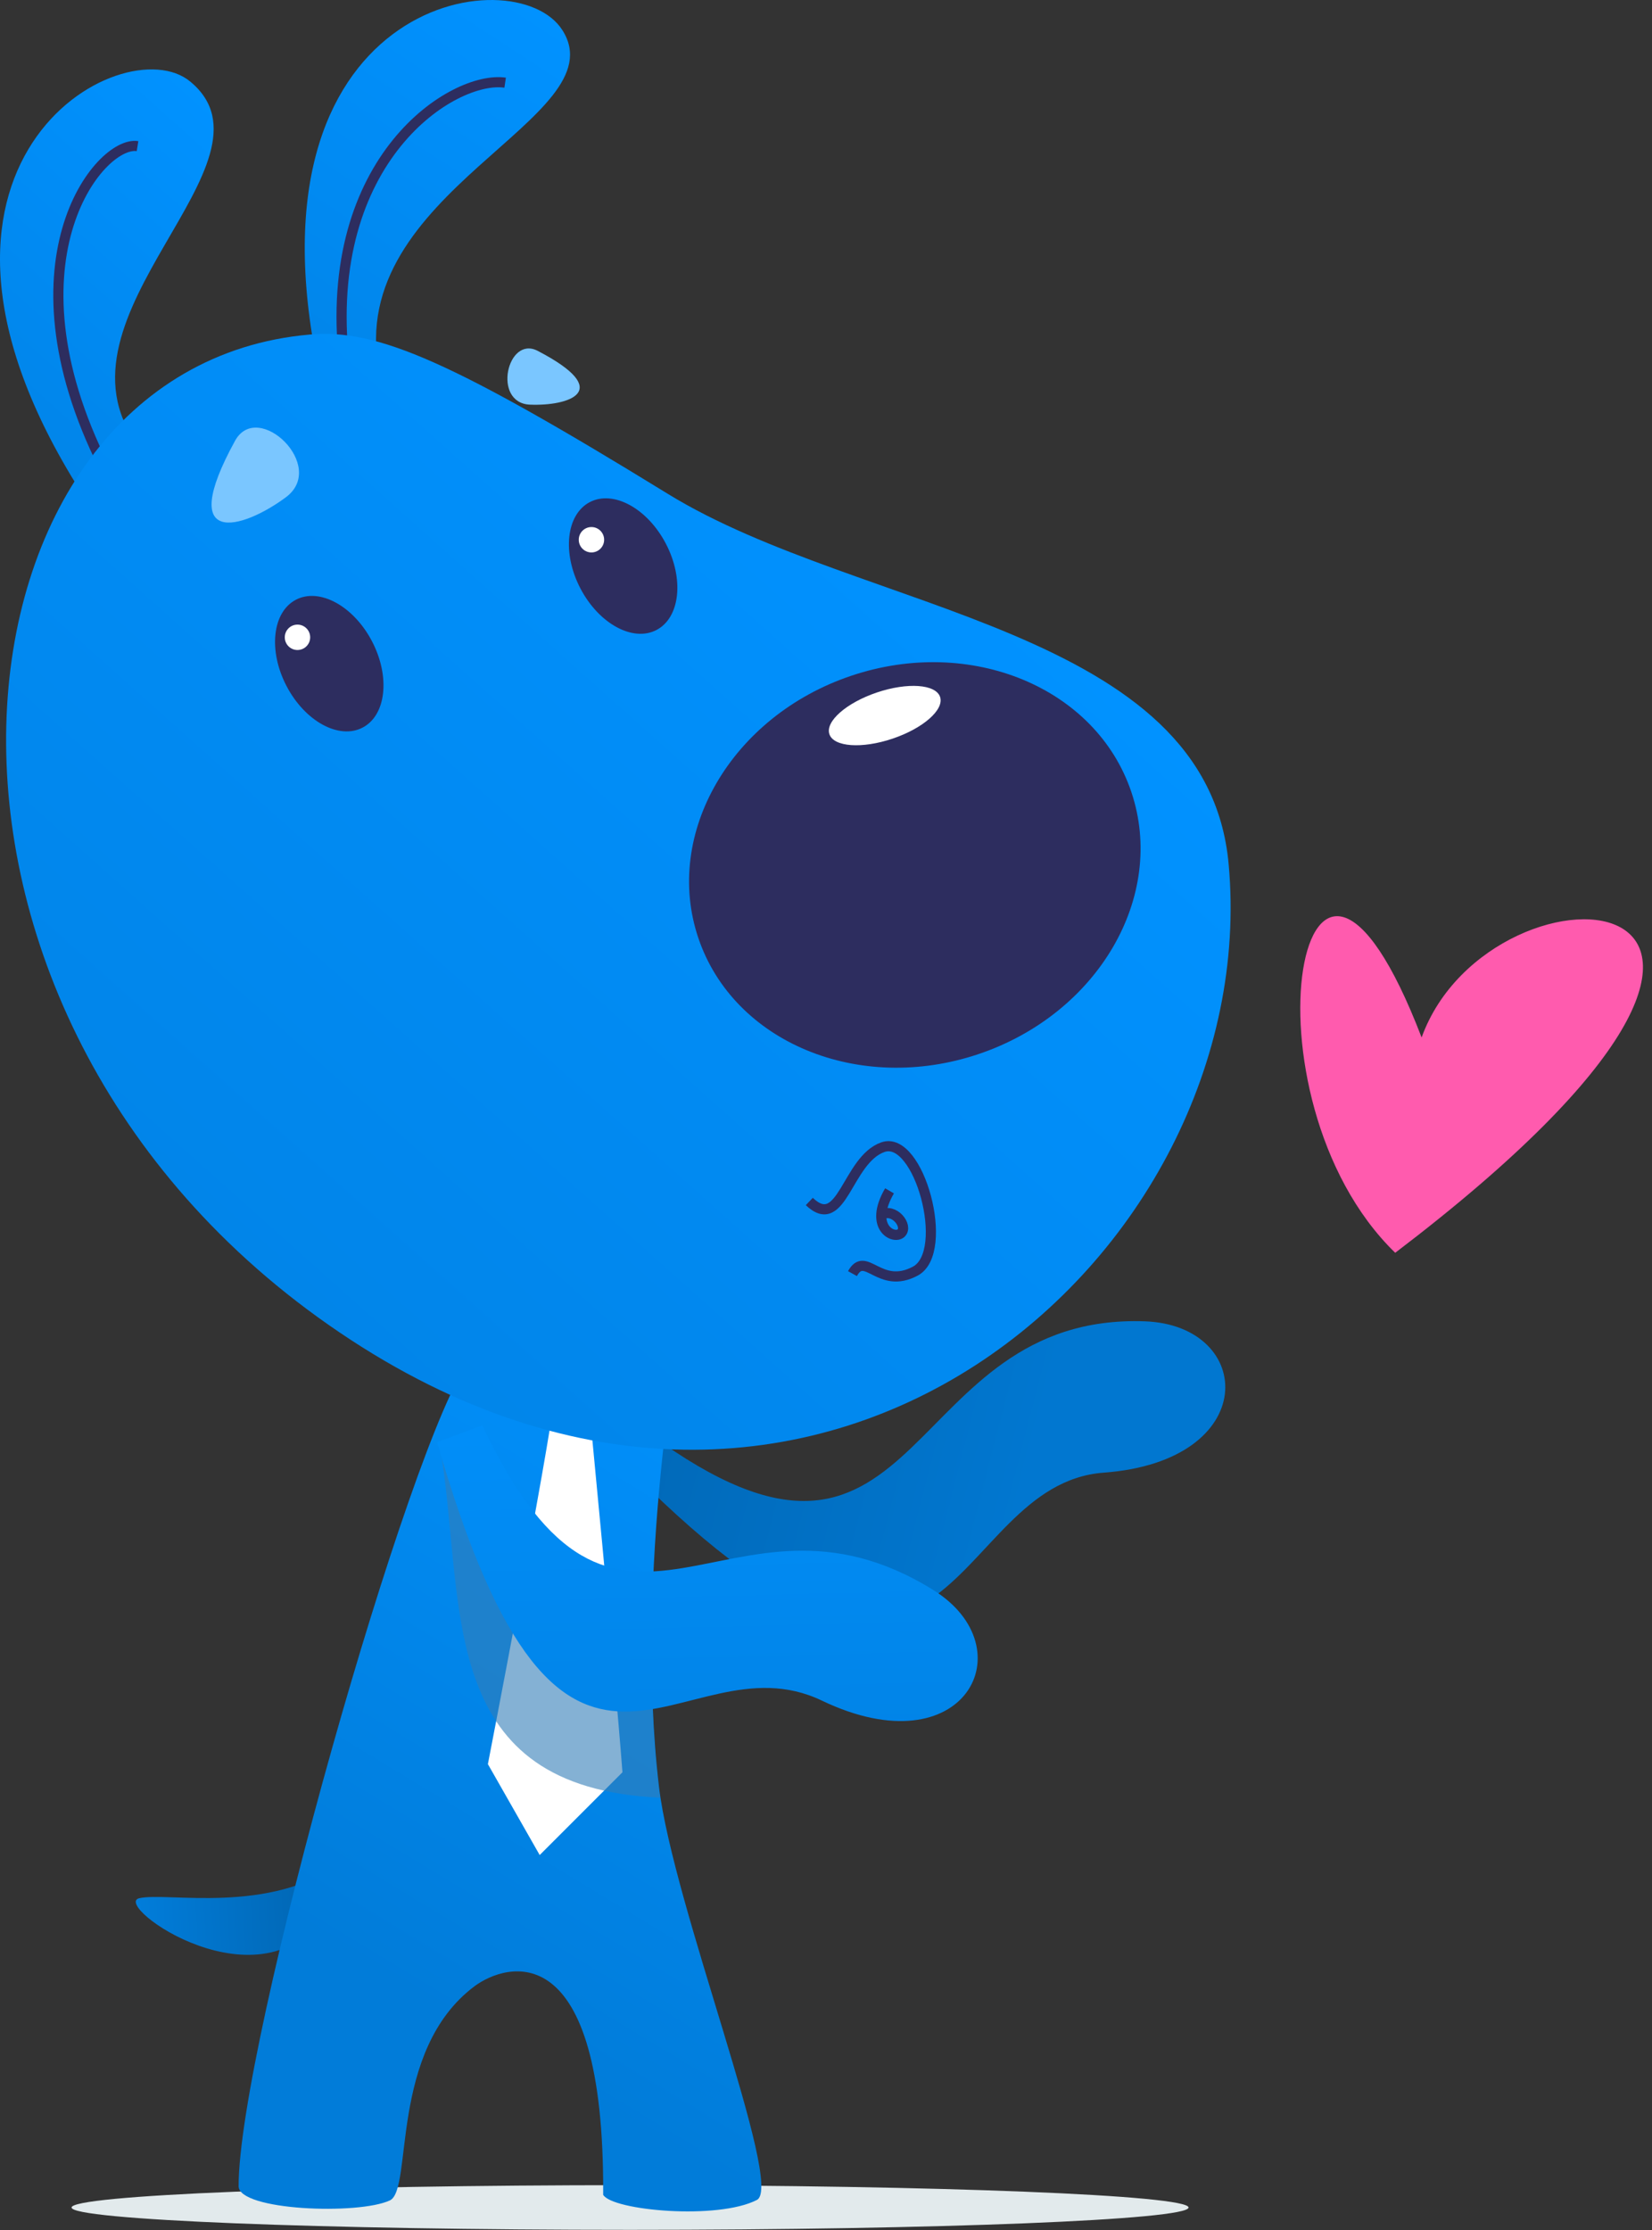 <svg width="163" height="220" viewBox="0 0 163 220" fill="none" xmlns="http://www.w3.org/2000/svg">
    <rect x="0" y="0" width="163" height="220" fill="#333333" stroke="none"/>
    <path
        d="M62.517 145.374C94.429 177.336 93.327 146.426 108.907 145.274C124.487 144.122 123.836 130.746 112.965 130.345C88.969 129.494 91.323 160.504 65.373 142.369"
        fill="url(#paint0_linear_2806_61528)" />
    <path
        d="M33.812 183.652C26.599 188.963 16.479 186.608 13.724 187.259C11.018 187.961 25.897 198.581 32.31 188.562"
        fill="url(#paint1_linear_2806_61528)" />
    <path
        d="M62.167 219.971C31.733 219.971 7.061 218.984 7.061 217.767C7.061 216.549 31.733 215.562 62.167 215.562C92.601 215.562 117.273 216.549 117.273 217.767C117.273 218.984 92.601 219.971 62.167 219.971Z"
        fill="#E2EAEC" />
    <path
        d="M46.337 134.154C40.476 141.869 23.543 201.635 23.543 215.662C23.543 218.066 35.366 218.517 38.472 217.064C40.776 215.962 38.322 202.286 46.838 195.924C49.894 193.669 59.663 190.563 59.513 216.513C60.414 218.066 70.834 219.018 74.692 217.014C77.397 215.562 66.426 188.008 65.023 176.286C62.518 155.195 67.228 130.297 67.228 130.297"
        fill="url(#paint2_linear_2806_61528)" />
    <path
        d="M58.11 138.56C58.11 138.56 60.614 164.31 61.416 174.83L53.25 182.996L48.14 174.028C48.14 174.028 54.152 143.018 54.753 137.508"
        fill="white" />
    <path opacity="0.6"
        d="M43.581 143.723C47.539 157.65 55.955 162.509 64.271 161.657C64.221 166.517 64.422 171.476 64.973 176.235C65.023 176.586 65.073 176.937 65.123 177.338C43.231 176.336 45.886 159.002 43.581 143.723Z"
        fill="#327EB8" />
    <path
        d="M7.96 48.483C-12.48 16.171 12.118 2.494 18.781 8.055C28.399 16.02 4.153 31.1 13.571 43.874"
        fill="url(#paint3_linear_2806_61528)" />
    <path d="M10.765 47.029C-0.256 26.088 9.813 13.815 13.57 14.416" stroke="#2D2D5F"
        stroke-width="1.002" stroke-miterlimit="10" />
    <path
        d="M31.606 37.311C23.34 -0.011 50.893 -4.37 55.502 2.995C61.013 11.711 33.91 18.875 37.417 36.61"
        fill="url(#paint4_linear_2806_61528)" />
    <path d="M33.961 35.76C31.707 15.571 44.782 7.405 49.842 8.157" stroke="#2D2D5F"
        stroke-width="1.002" stroke-miterlimit="10" />
    <path
        d="M30.554 33.004C-6.317 36.211 -13.381 99.733 33.51 131.445C80.3 163.106 124.736 123.83 121.229 85.255C119.125 61.91 85.009 60.458 65.922 48.735C44.731 35.71 37.267 32.403 30.554 33.004Z"
        fill="url(#paint5_linear_2806_61528)" />
    <path
        d="M83.979 66.667C95.779 62.693 108.157 67.825 111.628 78.129C115.099 88.434 108.347 100.01 96.548 103.984C84.749 107.958 72.37 102.826 68.899 92.521C65.428 82.217 72.18 70.641 83.979 66.667Z"
        fill="#2D2D5F" />
    <path
        d="M86.528 68.31C89.544 67.295 92.332 67.492 92.756 68.75C93.18 70.009 91.079 71.853 88.063 72.868C85.048 73.884 82.26 73.687 81.836 72.428C81.412 71.17 83.513 69.326 86.528 68.31Z"
        fill="white" />
    <path
        d="M23.191 43.484C17.33 54.155 23.942 52.201 28.151 49.095C32.409 46.039 25.445 39.377 23.191 43.484Z"
        fill="#7AC6FF" />
    <path
        d="M29.199 59.161C31.53 57.946 34.892 59.785 36.708 63.269C38.524 66.752 38.107 70.561 35.777 71.776C33.446 72.992 30.084 71.153 28.268 67.669C26.452 64.185 26.869 60.376 29.199 59.161Z"
        fill="#2D2D5F" />
    <path
        d="M29.351 64.122C28.659 64.122 28.099 63.561 28.099 62.87C28.099 62.178 28.659 61.617 29.351 61.617C30.043 61.617 30.604 62.178 30.604 62.87C30.604 63.561 30.043 64.122 29.351 64.122Z"
        fill="white" />
    <path
        d="M53.046 34.608C60.761 38.616 56.052 40.069 52.295 39.918C48.537 39.768 50.04 33.055 53.046 34.608Z"
        fill="#7AC6FF" />
    <path
        d="M58.195 49.532C60.526 48.317 63.888 50.156 65.704 53.64C67.52 57.123 67.103 60.932 64.773 62.148C62.442 63.363 59.08 61.524 57.264 58.04C55.448 54.556 55.865 50.747 58.195 49.532Z"
        fill="#2D2D5F" />
    <path
        d="M58.357 54.497C57.665 54.497 57.105 53.936 57.105 53.245C57.105 52.553 57.665 51.992 58.357 51.992C59.049 51.992 59.609 52.553 59.609 53.245C59.609 53.936 59.049 54.497 58.357 54.497Z"
        fill="white" />
    <path
        d="M79.852 118.525C83.109 121.631 83.559 114.417 87.116 113.165C90.673 111.912 93.829 123.485 90.323 125.388C86.766 127.292 85.413 123.284 84.111 125.639"
        stroke="#2D2D5F" stroke-width="1.002" stroke-miterlimit="10" />
    <path
        d="M87.768 117.473C85.664 121.08 88.219 122.332 88.92 121.631C89.621 120.929 88.219 119.126 86.966 119.827"
        stroke="#2D2D5F" stroke-width="1.002" stroke-miterlimit="10" />
    <path
        d="M137.663 123.586C187.259 85.863 147.181 83.208 140.268 102.345C128.445 71.535 121.782 108.156 137.663 123.586Z"
        fill="#FF5BAE" />
    <path
        d="M43.129 142.266C55.653 185.901 67.025 161.003 81.102 167.766C95.23 174.529 101.291 162.556 92.073 156.845C71.684 144.17 61.114 169.219 47.587 140.613"
        fill="url(#paint6_linear_2806_61528)" />
    <defs>
        <linearGradient id="paint0_linear_2806_61528" x1="63.999" y1="136.054" x2="101.501"
            y2="145.723" gradientUnits="userSpaceOnUse">
            <stop stop-color="#0169B8" />
            <stop offset="1" stop-color="#0177D0" />
        </linearGradient>
        <linearGradient id="paint1_linear_2806_61528" x1="29.025" y1="188.275" x2="9.672"
            y2="189.388" gradientUnits="userSpaceOnUse">
            <stop stop-color="#0169B8" />
            <stop offset="1" stop-color="#0182E3" />
        </linearGradient>
        <linearGradient id="paint2_linear_2806_61528" x1="45.806" y1="199.872" x2="83.211"
            y2="138.086" gradientUnits="userSpaceOnUse">
            <stop stop-color="#017CD9" />
            <stop offset="1" stop-color="#0192FF" />
        </linearGradient>
        <linearGradient id="paint3_linear_2806_61528" x1="-1.463" y1="39.791" x2="23.432"
            y2="11.898" gradientUnits="userSpaceOnUse">
            <stop stop-color="#0185E9" />
            <stop offset="1" stop-color="#0192FF" />
        </linearGradient>
        <linearGradient id="paint4_linear_2806_61528" x1="27.668" y1="34.637" x2="50.824"
            y2="-0.754" gradientUnits="userSpaceOnUse">
            <stop stop-color="#0185E9" />
            <stop offset="1" stop-color="#0192FF" />
        </linearGradient>
        <linearGradient id="paint5_linear_2806_61528" x1="23.78" y1="123.526" x2="89.986"
            y2="49.347" gradientUnits="userSpaceOnUse">
            <stop stop-color="#0185E9" />
            <stop offset="1" stop-color="#0192FF" />
        </linearGradient>
        <linearGradient id="paint6_linear_2806_61528" x1="71.016" y1="201.099" x2="69.231"
            y2="128.893" gradientUnits="userSpaceOnUse">
            <stop stop-color="#017AD6" />
            <stop offset="1" stop-color="#0192FF" />
        </linearGradient>
    </defs>
</svg>